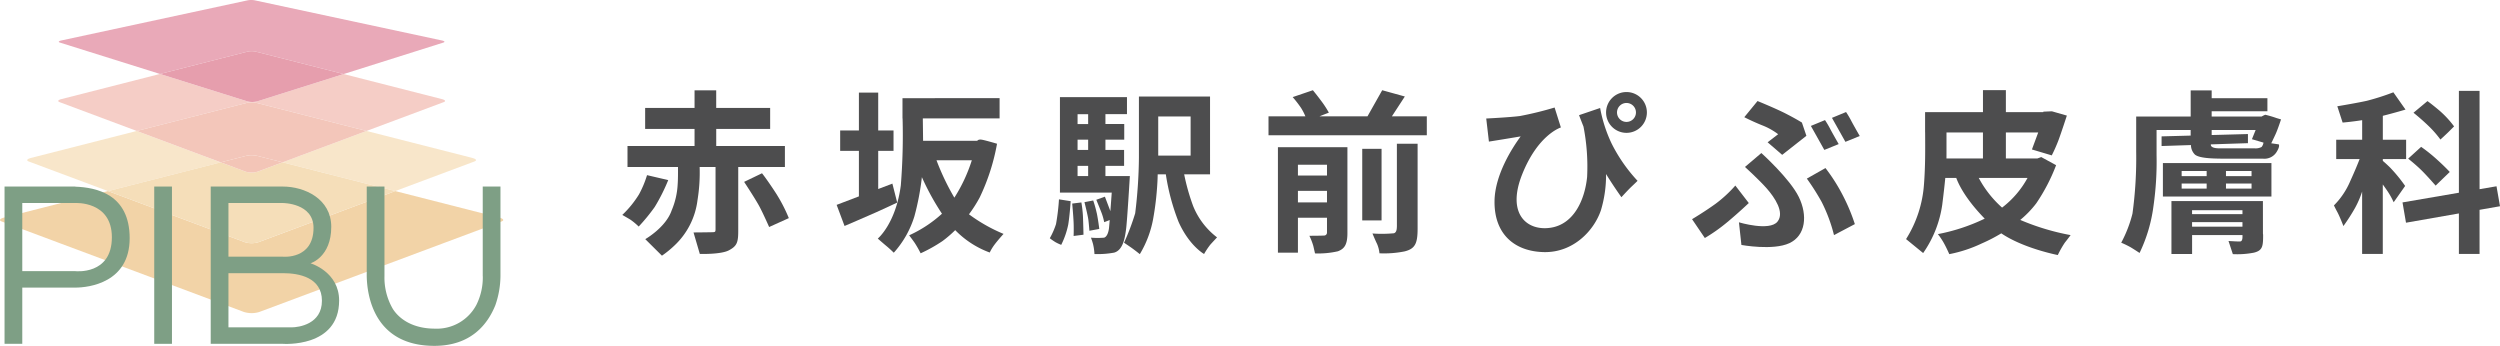 <svg xmlns="http://www.w3.org/2000/svg" width="506" height="70" viewBox="0 0 506 70"><path d="M158.865,33.8V29.547h-13.9V26.1h10.914V21.842H144.96V18.277h-4.383v3.565h-10V26.1h10v3.45H127.006V33.8h10.219c.008.97.01,2.605-.065,3.506a15.483,15.483,0,0,1-1.218,5.285c-1.189,3.459-5.34,5.811-5.34,5.811l3.375,3.349a20.483,20.483,0,0,0,2.574-2.1,15.107,15.107,0,0,0,4.622-9.132,34.715,34.715,0,0,0,.436-6.716h3.217V46.384c0,.554-.111.581-.471.609s-3.985.055-3.985.055l1.273,4.345s4.234.138,5.867-.72,1.909-1.577,1.909-3.929V33.8Z" fill="#4d4d4e" fill-rule="evenodd"/><path d="M135.25,36.451l-4.29-1a20.659,20.659,0,0,1-1.632,3.9,20.724,20.724,0,0,1-3.377,4.151s1.024.581,1.661.969a13.273,13.273,0,0,1,1.66,1.383A37.988,37.988,0,0,0,132.51,41.9a37.515,37.515,0,0,0,2.74-5.451" fill="#4d4d4e" fill-rule="evenodd"/><path d="M154.235,35.067,150.61,36.81s2.324,3.515,3.127,5.037,1.937,4.1,1.937,4.1l3.985-1.8a31.559,31.559,0,0,0-2.712-5.2c-1.716-2.629-2.712-3.874-2.712-3.874" fill="#4d4d4e" fill-rule="evenodd"/><path d="M180.618,37.163l-2.868,1.094V30.542h3.1V26.4h-3.1V18.743h-3.908V26.4H170.05v4.14h3.792v9.207l-4.506,1.719,1.6,4.273s4.274-1.822,6.379-2.765S181.592,41,181.592,41Z" fill="#4d4d4e" fill-rule="evenodd"/><path d="M198.279,39.991a42.306,42.306,0,0,0,3.52-10.9s-2.326-.691-3.08-.817c-.653-.108-.871.147-.921.221H186.833c-.019-1.89-.049-3.694-.054-4.526h15.538v-4.1H182.663v4.1h.02a126.829,126.829,0,0,1-.356,13.543c-1.018,7.762-4.663,10.778-4.663,10.778s1.068.943,1.791,1.54,1.446,1.32,1.446,1.32a19.683,19.683,0,0,0,4.179-7.385,53.074,53.074,0,0,0,1.51-7.909,51.024,51.024,0,0,0,4.065,7.4,25.607,25.607,0,0,1-6.643,4.372s.628.817,1.131,1.54a22.4,22.4,0,0,1,1.194,2.1,30.8,30.8,0,0,0,4.431-2.482,23.412,23.412,0,0,0,2.567-2.206,18.749,18.749,0,0,0,6.987,4.531,9.439,9.439,0,0,1,1.068-1.728c.723-.943,1.729-2.042,1.729-2.042a32.985,32.985,0,0,1-7-3.967,26.86,26.86,0,0,0,2.16-3.386m-8.737-7.554H196.7a32.007,32.007,0,0,1-3.538,7.574,48.817,48.817,0,0,1-3.616-7.574" fill="#4d4d4e" fill-rule="evenodd"/><path d="M228.677,35.642H223.74V33.569h3.777V30.341H223.74V28.27h3.807V25.1H223.74v-2H228.1V19.658H214.531V38.977h10.485c-.057.794-.166,2.3-.275,3.753l-1.111-2.924-1.739.627s.855,2.082,1.141,2.851a12.066,12.066,0,0,1,.456,1.683l1.115-.431c-.063.794-.116,1.418-.145,1.657-.115.941-.457,1.768-1,1.911a16.15,16.15,0,0,1-2.652,0,12.445,12.445,0,0,1,.428,1.311,11.237,11.237,0,0,1,.285,2,18.1,18.1,0,0,0,3.993-.286c1.795-.518,2.167-2.994,2.4-4.7s.769-10.779.769-10.779m-8.44-5.3H218.1V28.27h2.141Zm0-5.239H218.1v-2h2.141ZM218.1,33.569h2.141v2.073H218.1Z" fill="#4d4d4e" fill-rule="evenodd"/><path d="M213.734,45.366a15.248,15.248,0,0,1-1.255,2.852,11.467,11.467,0,0,0,1.2.827,9.937,9.937,0,0,0,1.112.513,16.483,16.483,0,0,0,1.426-4.135c.314-1.968.485-4.705.485-4.705l-2.367-.371a43.03,43.03,0,0,1-.6,5.019" fill="#4d4d4e" fill-rule="evenodd"/><path d="M218.868,40.975l-1.854.228s.228,2.424.285,3.85,0,2.709,0,2.709l2-.257s-.057-2.566-.114-3.821a24.881,24.881,0,0,0-.314-2.709" fill="#4d4d4e" fill-rule="evenodd"/><path d="M221.976,43.113a22.356,22.356,0,0,0-.713-2.538l-1.768.342s.684,2.681.8,3.65.2,2.139.2,2.139l2-.371s-.228-1.882-.513-3.222" fill="#4d4d4e" fill-rule="evenodd"/><path d="M241.455,41.6a42.335,42.335,0,0,1-1.779-6.317h5.236V19.543H230.518V31.955a98.323,98.323,0,0,1-.756,11.215,48.342,48.342,0,0,1-2.253,5.96s1.084.713,1.711,1.169S230.7,51.44,230.7,51.44a21.249,21.249,0,0,0,2.681-7.043,59.484,59.484,0,0,0,.856-7.129c.047-.689.069-1.391.08-1.983h1.648a44.2,44.2,0,0,0,2.578,9.625c2.168,4.848,5.162,6.5,5.162,6.5a15.652,15.652,0,0,1,1.255-1.883c.485-.541,1.369-1.482,1.369-1.482a15.059,15.059,0,0,1-4.877-6.445m-.471-10.1h-6.556V23.567h6.556Z" fill="#4d4d4e" fill-rule="evenodd"/><path d="M262.7,29.793h-4.049V51.138H262.7V44.071h5.883V47.1a.591.591,0,0,1-.618.576c-.829.043-2.948.046-2.948.046a12.768,12.768,0,0,1,.8,2.07c.187.807.345,1.5.345,1.5a17.869,17.869,0,0,0,4.627-.432c1.336-.51,1.929-1.349,1.929-3.714V29.793H262.7Zm0,8.839h5.883v2.333H262.7Zm5.883-3.1H262.7V33.342h5.883Z" fill="#4d4d4e" fill-rule="evenodd"/><rect width="3.91" height="14.49" transform="translate(275.718 30.122)" fill="#4d4d4e"/><path d="M282.733,45.74c-.01.721-.094,1.3-.6,1.472a26.387,26.387,0,0,1-4.348.045s.591,1.425.919,2.079a6.385,6.385,0,0,1,.5,1.932,21.075,21.075,0,0,0,5.043-.376c2.182-.527,2.676-1.615,2.676-4.62V29.087h-4.194Z" fill="#4d4d4e" fill-rule="evenodd"/><path d="M284.338,19.53l-4.58-1.268-2.977,5.284H267.06c.849-.346,1.9-.745,1.9-.745a18.715,18.715,0,0,0-1.39-2.167c-.9-1.227-1.841-2.372-1.841-2.372l-4.089,1.391a23.445,23.445,0,0,1,1.677,2.167,10.8,10.8,0,0,1,.893,1.726h-7.464v3.828h32.04V23.546h-7.068Z" fill="#4d4d4e" fill-rule="evenodd"/><path d="M329.2,18.629a4.13,4.13,0,1,0,4.13,4.13,4.13,4.13,0,0,0-4.13-4.13m0,6.047a1.917,1.917,0,1,1,1.917-1.917,1.917,1.917,0,0,1-1.917,1.917" fill="#4d4d4e" fill-rule="evenodd"/><path d="M323.869,21.857,319.6,23.309s.359.958.9,2.318a42.207,42.207,0,0,1,.732,10.2c-.454,4.492-2.586,9.483-7.306,10.254s-9.075-2.631-5.853-10.753,7.85-9.528,7.85-9.528l-1.271-4.038a68.275,68.275,0,0,1-7.033,1.724c-2.133.273-6.806.5-6.806.5l.544,4.674s3.39-.537,6.426-1.053c-1.524,2.07-5.219,7.638-5.291,13.076-.091,6.851,4.22,10.254,10.073,10.344s10.074-4.31,11.48-8.529a24.71,24.71,0,0,0,1.021-7.275c1.53,2.5,3.109,4.689,3.109,4.689s1.406-1.543,2.087-2.178,1.18-1.134,1.18-1.134a32.139,32.139,0,0,1-5.264-7.577,28.961,28.961,0,0,1-2.314-7.169" fill="#4d4d4e" fill-rule="evenodd"/><path d="M361.441,22.992c-2.133-1.089-5.718-2.541-5.718-2.541l-2.677,3.267s1.452.771,3.585,1.633a13.109,13.109,0,0,1,3.267,1.815L357.765,28.8l2.95,2.541,4.9-3.856-.908-2.677s-1.134-.726-3.267-1.815" fill="#4d4d4e" fill-rule="evenodd"/><path d="M369.472,34.017l-3.766,2.132a47.345,47.345,0,0,1,2.995,4.719,31.825,31.825,0,0,1,2.5,6.715l4.22-2.223a37.566,37.566,0,0,0-2.314-5.581,36.181,36.181,0,0,0-3.63-5.762" fill="#4d4d4e" fill-rule="evenodd"/><path d="M351.231,37.556a25.772,25.772,0,0,1-4.038,3.72c-2.269,1.634-4.72,3.086-4.72,3.086l2.587,3.811a34.345,34.345,0,0,0,4.447-3.131c2.359-1.952,4.447-3.947,4.447-3.947Z" fill="#4d4d4e" fill-rule="evenodd"/><path d="M356.495,30.977l-3.313,2.813s2.9,2.632,4.447,4.4S361.26,43,359.762,44.86c-1.61,2-7.8.137-7.8.137l.5,4.582s6.4,1.18,9.711-.363,3.721-5.626,1.906-9.346-7.578-8.893-7.578-8.893" fill="#4d4d4e" fill-rule="evenodd"/><path d="M372.15,29.162s-1.407-2.45-1.77-3.176a19.513,19.513,0,0,0-1-1.679l-2.859,1.18,2.723,4.855Z" fill="#4d4d4e" fill-rule="evenodd"/><path d="M373.647,22.674l-2.859,1.18,2.723,4.854,2.9-1.179s-1.407-2.45-1.77-3.176a19.508,19.508,0,0,0-1-1.679" fill="#4d4d4e" fill-rule="evenodd"/><path d="M455.713,33H437.771v6.785h21.967V33h-4.025Zm0,2.645h-5.176V34.607h5.176Zm-9.086,0h-5.061V34.607h5.061Zm-5.061,1.5h5.061v1.035h-5.061Zm8.971,0h5.176v1.035h-5.176Z" fill="#4d4d4e" fill-rule="evenodd"/><path d="M458.013,40.7H439.5V51.414h4.18V47.576h10.2V47.9c0,.732-.2.943-.472.976s-2.358-.1-2.358-.1l.876,2.66a17.748,17.748,0,0,0,4.277-.3c1.751-.438,1.852-1.3,1.852-3.561a1.312,1.312,0,0,0-.035-.274Zm-4.14,2.645h-10.2v-.805h10.2Zm-10.2,1.61h10.2v.92h-10.2Z" fill="#4d4d4e" fill-rule="evenodd"/><path d="M412.133,41.163a37.072,37.072,0,0,0,4.023-7.73l-3.009-1.644-.8.29h-6.357V26.807h6.547l-1.276,3.444,4.017,1.2a31.909,31.909,0,0,0,1.343-3.027c.6-1.606,1.711-5.028,1.711-5.028l-3.028-.869-1.738.075v.1h-7.576V18.247h-4.637V22.7H389.638v4.1h.009c.02,3.376.054,6.784-.23,10.474a23.878,23.878,0,0,1-3.63,11.119l3.458,2.824a22.638,22.638,0,0,0,3.86-9.737c.293-2.34.488-4.052.621-5.467h2.221c.534,1.456,1.986,4.37,5.761,8.241a38.343,38.343,0,0,1-9.48,3.129,14.341,14.341,0,0,1,1.154,1.714c.56.979,1.154,2.343,1.154,2.343a27.375,27.375,0,0,0,6.577-2.169,32.453,32.453,0,0,0,3.946-2.043c4.48,3.048,11.441,4.392,11.441,4.392a19.7,19.7,0,0,1,1.441-2.535c.518-.634,1.152-1.5,1.152-1.5A48.147,48.147,0,0,1,408.9,44.513a20.319,20.319,0,0,0,3.232-3.35M393.97,31.231V26.807h7.379v5.272h-7.387c.005-.281.008-.561.008-.848m16.4,4.789a18.991,18.991,0,0,1-5.148,6,21.672,21.672,0,0,1-4.72-6Z" fill="#4d4d4e" fill-rule="evenodd"/><path d="M461.685,24.168s-.472-.135-.909-.27a22.135,22.135,0,0,0-2.29-.673,5.577,5.577,0,0,0-.746.368h-10.1V22.526h11.284V19.882H447.643V18.3h-4.25v5.289h-11.03v7.032a82.807,82.807,0,0,1-.751,12.614,25.547,25.547,0,0,1-2.276,5.887,18.626,18.626,0,0,1,1.929.94c.743.445,1.782,1.138,1.782,1.138a31,31,0,0,0,2.819-9.5,63.214,63.214,0,0,0,.624-10.253V26.312h6.9v1.131l-5.886.159v1.953l5.944-.195a2.744,2.744,0,0,0,.824,1.946c.909.707,3.334.808,6.2.808h7.543a2.9,2.9,0,0,0,2.863-1.515c.64-1.078.336-1.381.336-1.381L459.7,29c.2-.4.565-1.175.873-1.838.437-.942,1.111-3,1.111-3m-3.94,5.589a2.619,2.619,0,0,1-1.448.269h-7.173c-.875,0-1.65-.2-1.65-.707v-.09l7.51-.246V27.131l-7.341.2V26.312h8.9c-.345.859-.753,1.862-.753,1.862l2.34.69a1.809,1.809,0,0,1-.387.893" fill="#4d4d4e" fill-rule="evenodd"/><path d="M483.91,34.067c-.666-.666-1.221-1.161-1.629-1.506v-.368H487v-3.91h-4.716V23.44c2.411-.606,4.592-1.259,4.592-1.259l-2.458-3.5a48.538,48.538,0,0,1-5.354,1.717c-2.122.471-5.994,1.111-5.994,1.111l1.077,3.3s1.811-.147,3.955-.489v3.964H472.85v3.91h4.738c-.33.856-.948,2.385-1.9,4.467a15.563,15.563,0,0,1-3.3,4.915s.236.505.708,1.381,1.212,2.795,1.212,2.795a38.809,38.809,0,0,0,2.357-3.671,19.264,19.264,0,0,0,1.429-3.311V51.4h4.182V37.333c.336.459.77,1.068,1.124,1.616a15.134,15.134,0,0,1,1.078,1.987l2.323-3.3a30.474,30.474,0,0,0-2.9-3.569" fill="#4d4d4e" fill-rule="evenodd"/><path d="M493.944,28.242s1.145-1.044,1.65-1.549l1.111-1.111a19.675,19.675,0,0,0-2.963-3.2c-1.717-1.447-2.425-1.919-2.425-1.919l-2.828,2.357s1.414,1.111,2.963,2.593a21.252,21.252,0,0,1,2.492,2.828" fill="#4d4d4e" fill-rule="evenodd"/><path d="M492.968,37.568l2.862-2.761s-.842-.943-2.593-2.525a32.021,32.021,0,0,0-3.2-2.559l-2.626,2.39s1.212.943,2.424,2.088,3.132,3.367,3.132,3.367" fill="#4d4d4e" fill-rule="evenodd"/><path d="M506,41.743l-.707-4.04-3.43.588v-19.9H497.68V39.009l-11.413,1.96.707,4.107L497.68,43.2v8.2h4.183V42.468Z" fill="#4d4d4e" fill-rule="evenodd"/><path d="M101.055,44.041,80,38.672,52.333,49.009a4.684,4.684,0,0,1-2.812,0L21.851,38.672.8,44.041c-.84.214-1.051.562-.468.781L49.351,63.136a5.248,5.248,0,0,0,3.152,0L101.53,44.822c.578-.219.367-.567-.475-.781" fill="#f2d3a7"/><path d="M80,38.672l16.056-6c.515-.195.327-.506-.424-.7L74.183,26.506,57.191,32.854Z" fill="#f8e6ca"/><path d="M27.672,26.506,6.215,31.978c-.749.19-.937.5-.417.7l16.053,6,22.813-5.818Z" fill="#f8e6ca"/><path d="M52.332,49.01,80,38.673,57.19,32.854l-5.052,1.888a4.038,4.038,0,0,1-2.423,0l-5.052-1.888L21.851,38.673,49.52,49.01a4.684,4.684,0,0,0,2.812,0" fill="#f5deb9"/><path d="M51.9,20.822l22.288,5.684,15.64-5.842c.444-.168.282-.436-.365-.6l-19.9-5.077L52.065,20.509a3.972,3.972,0,0,1-2.031,0l-17.661-5.54L12.4,20.064c-.645.164-.807.432-.359.6l15.636,5.842,22.287-5.684a4.678,4.678,0,0,1,1.936,0" fill="#f5cdc6"/><path d="M49.842,31.534a5.22,5.22,0,0,1,2.17,0l5.178,1.321,16.992-6.348L51.894,20.823a4.64,4.64,0,0,0-1.935,0L27.672,26.507l16.992,6.348Z" fill="#f3c6ba"/><path d="M49.842,31.534l-5.178,1.321,5.051,1.887a4.038,4.038,0,0,0,2.423,0l5.052-1.887-5.178-1.321a5.22,5.22,0,0,0-2.17,0" fill="#f3c5b7"/><path d="M51.761,10.45l17.793,4.538L89.747,8.613c.372-.119.235-.308-.313-.424L51.547.063a3.954,3.954,0,0,0-1.406,0L12.414,8.189c-.542.116-.674.305-.3.424l20.263,6.356,17.72-4.519a4.007,4.007,0,0,1,1.668,0" fill="#e9a9b8"/><path d="M52.065,20.509l17.489-5.522L51.762,10.45a4.007,4.007,0,0,0-1.668,0l-17.72,4.519,17.66,5.54a3.972,3.972,0,0,0,2.031,0" fill="#e69ead"/><rect width="3.588" height="31.831" transform="translate(31.217 37.759)" fill="#7e9f85"/><path d="M97.706,37.759V55.9h.011A12.4,12.4,0,0,1,96.424,61.7a9.058,9.058,0,0,1-8.407,4.818c-4.171,0-7.046-1.713-8.51-4A12.569,12.569,0,0,1,77.816,55.9V37.759H74.227V55.9h0C74.295,59.721,75.648,70,87.915,70c7.452,0,10.816-4.408,12.354-8.253a18.41,18.41,0,0,0,1.025-5.842V37.759Z" fill="#7e9f85" fill-rule="evenodd"/><path d="M15.223,37.779v-.02H.92V69.59H4.509V58.211H15.223c2.82,0,11.022-1.025,11.022-9.995,0-8.95-6.794-10.28-11.022-10.437m0,17.1H4.509V41.091H15.223s7.42-.462,7.42,6.932c0,7.726-7.42,6.856-7.42,6.856" fill="#7e9f85" fill-rule="evenodd"/><path d="M62.847,53.29s4.2-1.23,4.2-7.381c0-5.69-5.434-8.15-9.791-8.15H42.649V69.59h14.61s11.381.871,11.381-8.765c0-5.844-5.793-7.535-5.793-7.535m-5.588-12.2s6.2,0,6.2,5.023c0,6.455-6.2,5.843-6.2,5.843H46.237V41.091ZM59,66.258H46.237V55.289H57.259c3.281,0,7.9.871,7.9,5.587S60.489,66.258,59,66.258" fill="#7e9f85" fill-rule="evenodd"/><rect width="506" height="70" fill="none"/></svg>